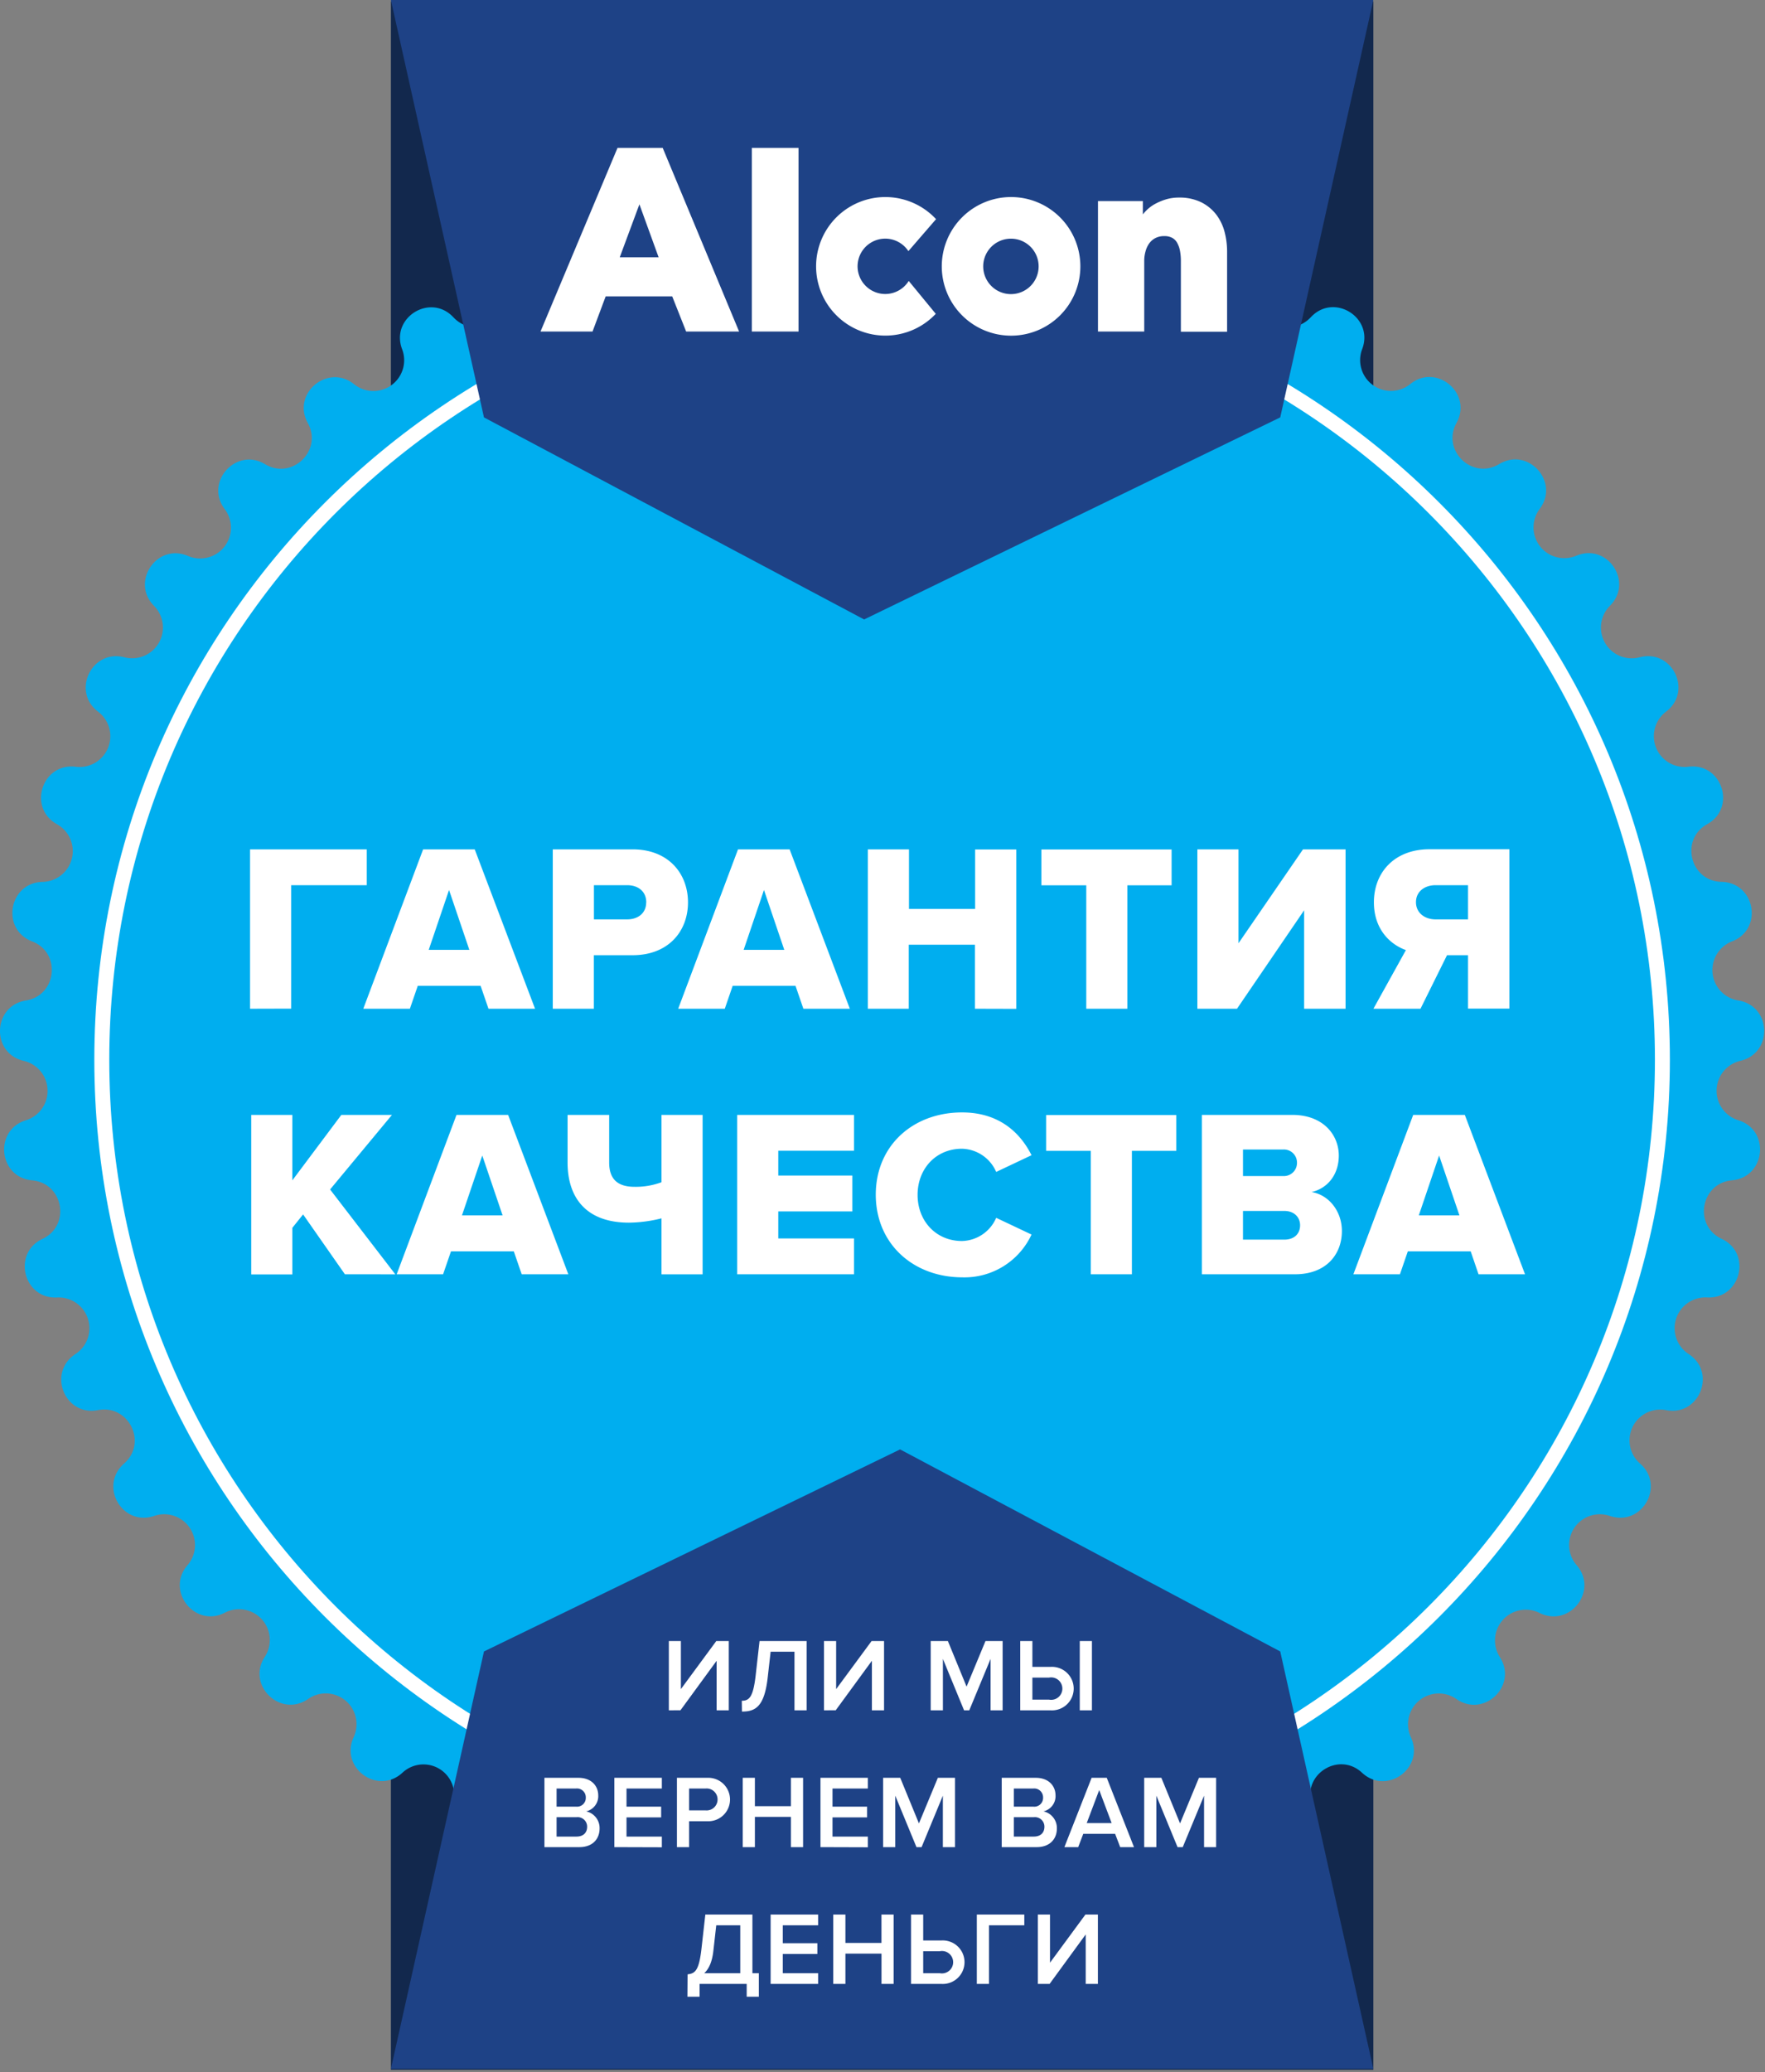 <svg width="472" height="554" fill="none" xmlns="http://www.w3.org/2000/svg"><rect width="100%" height="100%" fill="#808080" stroke="none"/><path d="M367.263.35h-262.73v553h262.73V.35z" fill="url(#paint0_linear)"/><path d="M243.973 54.21a8.232 8.232 0 007.5 6.62 8.228 8.228 0 008.35-5.51c2.95-8.54 15.5-6.77 16 2.24a8.224 8.224 0 006.503 7.602 8.227 8.227 0 009.037-4.292c4.12-8 16.3-4.55 15.53 4.45a8.228 8.228 0 0010.666 8.544 8.23 8.23 0 004.264-3.114c5.19-7.38 16.77-2.23 14.75 6.57-1.87 8.19 8.29 13.6 14 7.46 6.17-6.59 16.92.13 13.7 8.56a8.235 8.235 0 002.851 9.598 8.232 8.232 0 0010.009-.258c7-5.67 16.73 2.48 12.37 10.38-4.06 7.36 4.22 15.36 11.43 11 7.75-4.64 16.23 4.78 10.81 12a8.225 8.225 0 00-1.643 5.018 8.225 8.225 0 006.157 7.882c1.749.455 3.6.322 5.266-.38 8.32-3.51 15.4 7 9 13.39a8.23 8.23 0 007.94 13.76c8.73-2.32 14.28 9.07 7.08 14.52a8.23 8.23 0 006 14.73c9-1.08 12.88 11 5 15.36-7.34 4.09-4.56 15.26 3.84 15.42 9 .18 11.23 12.66 2.81 15.91a8.228 8.228 0 00-3.007 13.331 8.223 8.223 0 004.667 2.469c8.91 1.43 9.35 14.09.56 16.14a8.227 8.227 0 00-6.354 7.729 8.234 8.234 0 005.804 8.151c8.63 2.66 7.3 15.26-1.69 16.06-8.37.75-10.37 12.09-2.76 15.65 8.17 3.83 5.11 16.13-3.91 15.67a8.227 8.227 0 00-8.197 10.975 8.228 8.228 0 003.287 4.155c7.56 4.94 2.82 16.69-6 15a8.234 8.234 0 00-8.985 4.452 8.228 8.228 0 001.985 9.828c6.8 5.94.46 16.91-8.08 14a8.22 8.22 0 00-8.88 13.17c5.91 6.83-1.9 16.81-10 12.73a8.228 8.228 0 00-11.814 6.733 8.235 8.235 0 001.264 5.087c4.9 7.58-4.21 16.38-11.62 11.22a8.235 8.235 0 00-5.071-1.466 8.235 8.235 0 00-7.099 11.676c3.8 8.19-6.45 15.64-13.07 9.49-6.15-5.72-15.91.38-13.47 8.42 2.62 8.64-8.57 14.59-14.26 7.59a8.232 8.232 0 00-14.52 6.46c1.4 8.92-10.51 13.25-15.18 5.52a8.236 8.236 0 00-9.31-3.65 8.231 8.231 0 00-5.96 8.03c.14 9-12.25 11.66-15.8 3.36a8.23 8.23 0 00-15.73 2.21c-1.12 9-13.76 9.84-16.11 1.13a8.235 8.235 0 00-7.945-6.083 8.232 8.232 0 00-7.945 6.083c-2.36 8.71-15 7.83-16.12-1.13-1-8.34-12.43-9.94-15.73-2.21-3.54 8.3-15.94 5.67-15.8-3.36a8.227 8.227 0 00-5.949-8.03 8.234 8.234 0 00-9.311 3.63c-4.67 7.73-16.57 3.4-15.18-5.52a8.235 8.235 0 00-4.786-8.791 8.23 8.23 0 00-9.734 2.331c-5.69 7-16.88 1-14.26-7.59a8.231 8.231 0 00-13.47-8.42c-6.61 6.15-16.87-1.3-13.07-9.49a8.23 8.23 0 00-12.17-10.21c-7.4 5.16-16.52-3.64-11.62-11.22a8.23 8.23 0 00-10.71-11.81c-8 4.08-15.85-5.9-9.94-12.73a8.231 8.231 0 00-8.89-13.17c-8.54 2.92-14.88-8-8.07-14 6.33-5.52 1.28-15.87-7-14.28-8.86 1.71-13.61-10-6-15a8.23 8.23 0 00-4.91-15.11c-9 .46-12.08-11.84-3.91-15.67 7.61-3.56 5.61-14.9-2.76-15.65-9-.8-10.31-13.4-1.68-16.06a8.23 8.23 0 00-.56-15.88c-8.79-2-8.35-14.71.56-16.14 8.3-1.33 9.51-12.78 1.67-15.8-8.43-3.25-6.23-15.73 2.8-15.91a8.232 8.232 0 007.388-11.505 8.234 8.234 0 00-3.548-3.915c-7.88-4.39-4-16.44 5-15.36a8.228 8.228 0 008.973-10.347 8.23 8.23 0 00-2.973-4.383c-7.2-5.45-1.65-16.84 7.08-14.52a8.225 8.225 0 005.23-.398 8.224 8.224 0 004.958-8.621A8.23 8.23 0 0041.213 162c-6.37-6.39.72-16.9 9-13.39a8.233 8.233 0 009.777-2.435 8.231 8.231 0 00.093-10.075c-5.42-7.22 3.06-16.64 10.8-12 7.21 4.32 15.49-3.68 11.43-11-4.36-7.9 5.35-16 12.38-10.38a8.227 8.227 0 009.997.244 8.23 8.23 0 002.853-9.584c-3.22-8.43 7.53-15.15 13.7-8.56 5.74 6.14 15.9.73 14-7.46-2-8.8 9.56-13.95 14.75-6.57a8.23 8.23 0 0014.93-5.43c-.77-9 11.41-12.49 15.53-4.45a8.228 8.228 0 0013.576 1.593 8.237 8.237 0 001.964-4.903c.49-9 13-10.78 16-2.24a8.236 8.236 0 008.354 5.501 8.242 8.242 0 007.506-6.611c1.7-8.9 14.38-8.9 16.12-.04z" fill="#00AEEF"/><path fill-rule="evenodd" clip-rule="evenodd" d="M235.893 76.64c-114.141 0-206.67 92.529-206.67 206.67 0 114.141 92.529 206.67 206.67 206.67 114.14 0 206.67-92.529 206.67-206.67 0-114.141-92.53-206.67-206.67-206.67zM25.223 283.31c0-116.35 94.32-210.67 210.67-210.67s210.67 94.32 210.67 210.67-94.32 210.67-210.67 210.67-210.67-94.32-210.67-210.67z" fill="#fff"/><path d="M342.363 111.59l-111.28 54.02-101.66-54.02L104.533 0h262.73l-24.9 111.59zM129.423 441.51l111.28-54.02 101.66 54.02 24.9 111.59h-262.73l24.89-111.59z" fill="#1E4286"/><path d="M327.493 62.05a13.132 13.132 0 00-2.21-4.64 11.671 11.671 0 00-4-3.31 13.159 13.159 0 00-6-1.28 12.085 12.085 0 00-3.5.49 15.796 15.796 0 00-3 1.27 10.274 10.274 0 00-2.44 1.91 10.92 10.92 0 00-.72.83v-3.56h-12v34.88h12.37V69.78a9.149 9.149 0 01.35-2.58 6.47 6.47 0 011-2.15 4.678 4.678 0 011.67-1.42 5.078 5.078 0 012.34-.51 4.291 4.291 0 012.18.5 3.427 3.427 0 011.31 1.38c.348.654.591 1.36.72 2.09.154.858.231 1.728.23 2.6v19h12.36V67.21a20.84 20.84 0 00-.66-5.16M270.343 52.68a18.529 18.529 0 00-13.045 31.65 18.53 18.53 0 0031.615-13.13 18.542 18.542 0 00-18.57-18.52zm7.41 18.52a7.408 7.408 0 01-8.844 7.29 7.415 7.415 0 01-5.832-5.817 7.408 7.408 0 017.266-8.863 7.395 7.395 0 015.235 2.16 7.403 7.403 0 012.175 5.23M236.733 78.6a7.404 7.404 0 01-6.353-3.61 7.397 7.397 0 012.43-10.063 7.402 7.402 0 0110.113 2.213l7.4-8.55a18.52 18.52 0 10-.08 25.31l-7.23-8.79a7.408 7.408 0 01-6.28 3.49M176.133 68.79h-10.4l5.26-14.17 5.14 14.17zm-11-29.24l-20.59 49.09h13.91l3.52-9.41h17.79l3.73 9.41h14.16l-20.43-49.09h-12.09zM213.553 39.55h-12.5v49.09h12.5V39.55zM66.873 269.68v-42.61h31.21v9.58h-20.22v33l-10.99.03zM130.633 269.68l-2.11-6.13h-16.8l-2.11 6.13h-12.46l16-42.61h13.8l16.13 42.61h-12.45zm-10.55-31.75l-5.43 16h10.86l-5.43-16zM147.823 269.68v-42.61h21.34c9.58 0 14.82 6.45 14.82 14.18 0 7.73-5.24 14.12-14.82 14.12h-10.35v14.31h-10.99zm25-28.43c0-2.94-2.17-4.6-5.11-4.6h-8.88v9.14h8.88c2.92 0 5.09-1.67 5.09-4.54h.02zM214.843 269.68l-2.11-6.13h-16.8l-2.11 6.13h-12.46l16-42.61h13.8l16.1 42.61h-12.42zm-10.54-31.75l-5.43 16h10.86l-5.43-16zM260.713 269.68v-17.12h-17.69v17.12h-10.94v-42.61h11V243h17.69v-15.9h11v42.61l-11.06-.03zM290.493 269.68v-33h-12v-9.58h34.82v9.58h-11.84v33h-10.98zM320.203 269.68v-42.61h11v25.1l17.25-25.1h11.38v42.61h-11.08v-26.32l-17.95 26.32h-10.6zM367.283 269.68l8.69-15.68c-4-1.41-8.56-5.37-8.56-12.78 0-7.92 5.43-14.18 14.89-14.18h21.34v42.61h-11.06v-14.28h-5.62l-7.09 14.31h-12.59zm25.3-23.89v-9.14h-8.69c-2.87 0-5.23 1.66-5.23 4.54s2.36 4.6 5.23 4.6h8.69zM92.233 340.67l-11.18-16-2.87 3.58v12.46h-11v-42.65h11v17.5l13.1-17.5h13.54L88.273 318l17.44 22.68-13.48-.01zM139.513 340.67l-2.11-6.13h-16.8l-2.11 6.13h-12.41l16-42.61h13.8l16.1 42.61h-12.47zm-10.54-31.75l-5.43 16h10.86l-5.43-16zM162.903 310.77c0 4.86 2.68 6.52 6.83 6.52a19.891 19.891 0 007.16-1.22v-18h11v42.61h-11v-14.96a37.037 37.037 0 01-8.69 1.15c-11.25 0-16.42-6.45-16.42-16.1v-12.71h11.12v12.71zM197.143 340.67v-42.61h31.24v9.58h-20.25v6.64h19.81v9.59h-19.81v7.22h20.25v9.58h-31.24zM234.203 319.4c0-13.17 10-22 23.06-22 10.29 0 15.78 5.82 18.59 11.44l-9.45 4.47a10.248 10.248 0 00-9.14-6.2c-7 0-11.88 5.37-11.88 12.34s4.92 12.33 11.88 12.33a10.245 10.245 0 009.14-6.2l9.45 4.47a19.772 19.772 0 01-18.59 11.44c-13.09-.05-23.06-9-23.06-22.09zM291.703 340.67v-33h-11.95v-9.58h34.82v9.58h-11.88v33h-10.99zM321.413 340.67v-42.61h24.15c8.43 0 12.46 5.49 12.46 10.86 0 5.37-3.26 8.88-7.29 9.77 4.54.71 8.12 5.05 8.12 10.42 0 6.19-4.15 11.56-12.52 11.56h-24.92zm25.43-29.84a3.495 3.495 0 00-1.115-2.582 3.492 3.492 0 00-2.655-.928h-10.67v7.09h10.68a3.513 3.513 0 002.671-.959c.354-.337.634-.744.821-1.196.188-.451.279-.936.268-1.425zm.83 16.74c0-2.11-1.54-3.83-4.22-3.83h-11.05v7.67h11.05c2.63 0 4.22-1.54 4.22-3.84zM395.393 340.67l-2.1-6.13h-16.81l-2.11 6.13h-12.45l16-42.61h13.8l16.1 42.61h-12.43zm-10.54-31.75l-5.43 16h10.86l-5.43-16zM178.863 457.25v-18.53h3.22v12.86l9.47-12.86h3.34v18.53h-3.25V444l-9.67 13.23-3.11.02zM198.373 454.69c2 0 3-1 3.67-6.44l1.08-9.53h12.59v18.53h-3.25v-15.67h-6.38l-.78 6.89c-.89 7.86-3.31 9.11-6.89 9.11l-.04-2.89zM220.353 457.25v-18.53h3.25v12.86l9.48-12.86h3.33v18.53h-3.25V444l-9.67 13.23-3.14.02zM264.903 457.25v-13.76l-5.7 13.76h-1.39l-5.66-13.76v13.76h-3.26v-18.53h4.59l5 12.19 5.06-12.19h4.58v18.53h-3.22zM276.083 438.72v6.91h4.89a5.825 5.825 0 015.685 3.504 5.824 5.824 0 01-3.356 7.776 5.825 5.825 0 01-2.329.34h-8.14v-18.53h3.25zm0 9.78v5.89h4.44a3.001 3.001 0 100-5.89h-4.44zm12.67 8.75v-18.53h3.25v18.53h-3.25zM145.593 493.82v-18.53h9.11c3.39 0 5.28 2.11 5.28 4.72a4.17 4.17 0 01-3.22 4.25 4.56 4.56 0 013.58 4.56c0 2.86-1.91 5-5.39 5h-9.36zm11.06-13.26a2.36 2.36 0 00-1.618-2.304c-.319-.106-.658-.142-.992-.106h-5.2V483h5.24a2.35 2.35 0 001.844-.631 2.351 2.351 0 00.726-1.809zm.36 7.81a2.532 2.532 0 00-.843-1.918 2.547 2.547 0 00-1.997-.632h-5.33V491h5.33c1.78 0 2.84-1 2.84-2.63zM164.293 493.82v-18.53h12.7v2.86h-9.45V483h9.26v2.87h-9.26V491h9.45v2.86l-12.7-.04zM181.023 493.82v-18.53h8.15a5.822 5.822 0 014.263 1.612 5.824 5.824 0 011.788 4.193 5.818 5.818 0 01-1.788 4.193 5.805 5.805 0 01-4.263 1.612h-4.89v6.92h-3.26zm10.87-12.73a2.925 2.925 0 00-1.971-2.792 2.907 2.907 0 00-1.199-.148h-4.44V484h4.44a2.923 2.923 0 002.224-.758 2.925 2.925 0 00.946-2.152zM211.513 493.82v-8.09h-9.64v8.09h-3.25v-18.53h3.25v7.58h9.64v-7.58h3.25v18.53h-3.25zM219.413 493.82v-18.53h12.67v2.86h-9.45V483h9.25v2.87h-9.25V491h9.45v2.86l-12.67-.04zM252.143 493.82v-13.76l-5.69 13.76h-1.37l-5.67-13.76v13.76h-3.25v-18.53h4.58l5 12.19 5.06-12.19h4.58v18.53h-3.24zM267.883 493.82v-18.53h9.11c3.39 0 5.28 2.11 5.28 4.72a4.17 4.17 0 01-3.22 4.25 4.56 4.56 0 013.58 4.56c0 2.86-1.92 5-5.39 5h-9.36zm11.06-13.26a2.376 2.376 0 00-1.627-2.304 2.37 2.37 0 00-.993-.106h-5.19V483h5.19a2.356 2.356 0 001.874-.614 2.358 2.358 0 00.746-1.826zm.36 7.81a2.532 2.532 0 00-.843-1.918 2.547 2.547 0 00-1.997-.632h-5.33V491h5.33c1.78 0 2.84-1 2.84-2.63zM299.563 493.82l-1.36-3.56h-8.51l-1.36 3.56h-3.69l7.28-18.53h4.05l7.28 18.53h-3.69zm-5.61-15.26l-3.34 8.84h6.67l-3.33-8.84zM321.993 493.82v-13.76l-5.7 13.76h-1.39l-5.67-13.76v13.76h-3.25v-18.53h4.59l5 12.19 5.05-12.19h4.59v18.53h-3.22zM183.873 527.83c2-.22 3-1 3.67-6.44l1.08-9.54h12.59v15.68h1.72v6.28h-3.25v-3.42h-12.6v3.42h-3.25l.04-5.98zm4.45-.3h9.64v-12.81h-6.42l-.78 6.89c-.33 2.89-1.19 4.78-2.44 5.92zM206.083 530.39v-18.54h12.7v2.87h-9.45v4.8h9.25v2.87h-9.25v5.14h9.45v2.86h-12.7zM235.733 530.39v-8.09h-9.65v8.09h-3.25v-18.54h3.25v7.59h9.64v-7.59h3.25v18.54h-3.24zM246.883 511.85v6.92h4.89a5.825 5.825 0 016.161 5.81 5.824 5.824 0 01-3.831 5.47 5.832 5.832 0 01-2.33.34h-8.14v-18.54h3.25zm0 9.79v5.89h4.44a3.008 3.008 0 003.285-1.665 3.002 3.002 0 00-1.974-4.188 3.006 3.006 0 00-1.311-.037h-4.44zM261.223 530.39v-18.54h12.7v2.87h-9.45v15.67h-3.25zM277.543 530.39v-18.54h3.25v12.87l9.47-12.87h3.34v18.54h-3.26v-13.23l-9.66 13.23h-3.14z" fill="#fff"/><defs><linearGradient id="paint0_linear" x1="239.443" y1="564.65" x2="236.043" y2="288.61" gradientUnits="userSpaceOnUse"><stop offset=".72" stop-color="#12284D"/><stop offset=".87" stop-color="#12284D"/></linearGradient></defs></svg>
